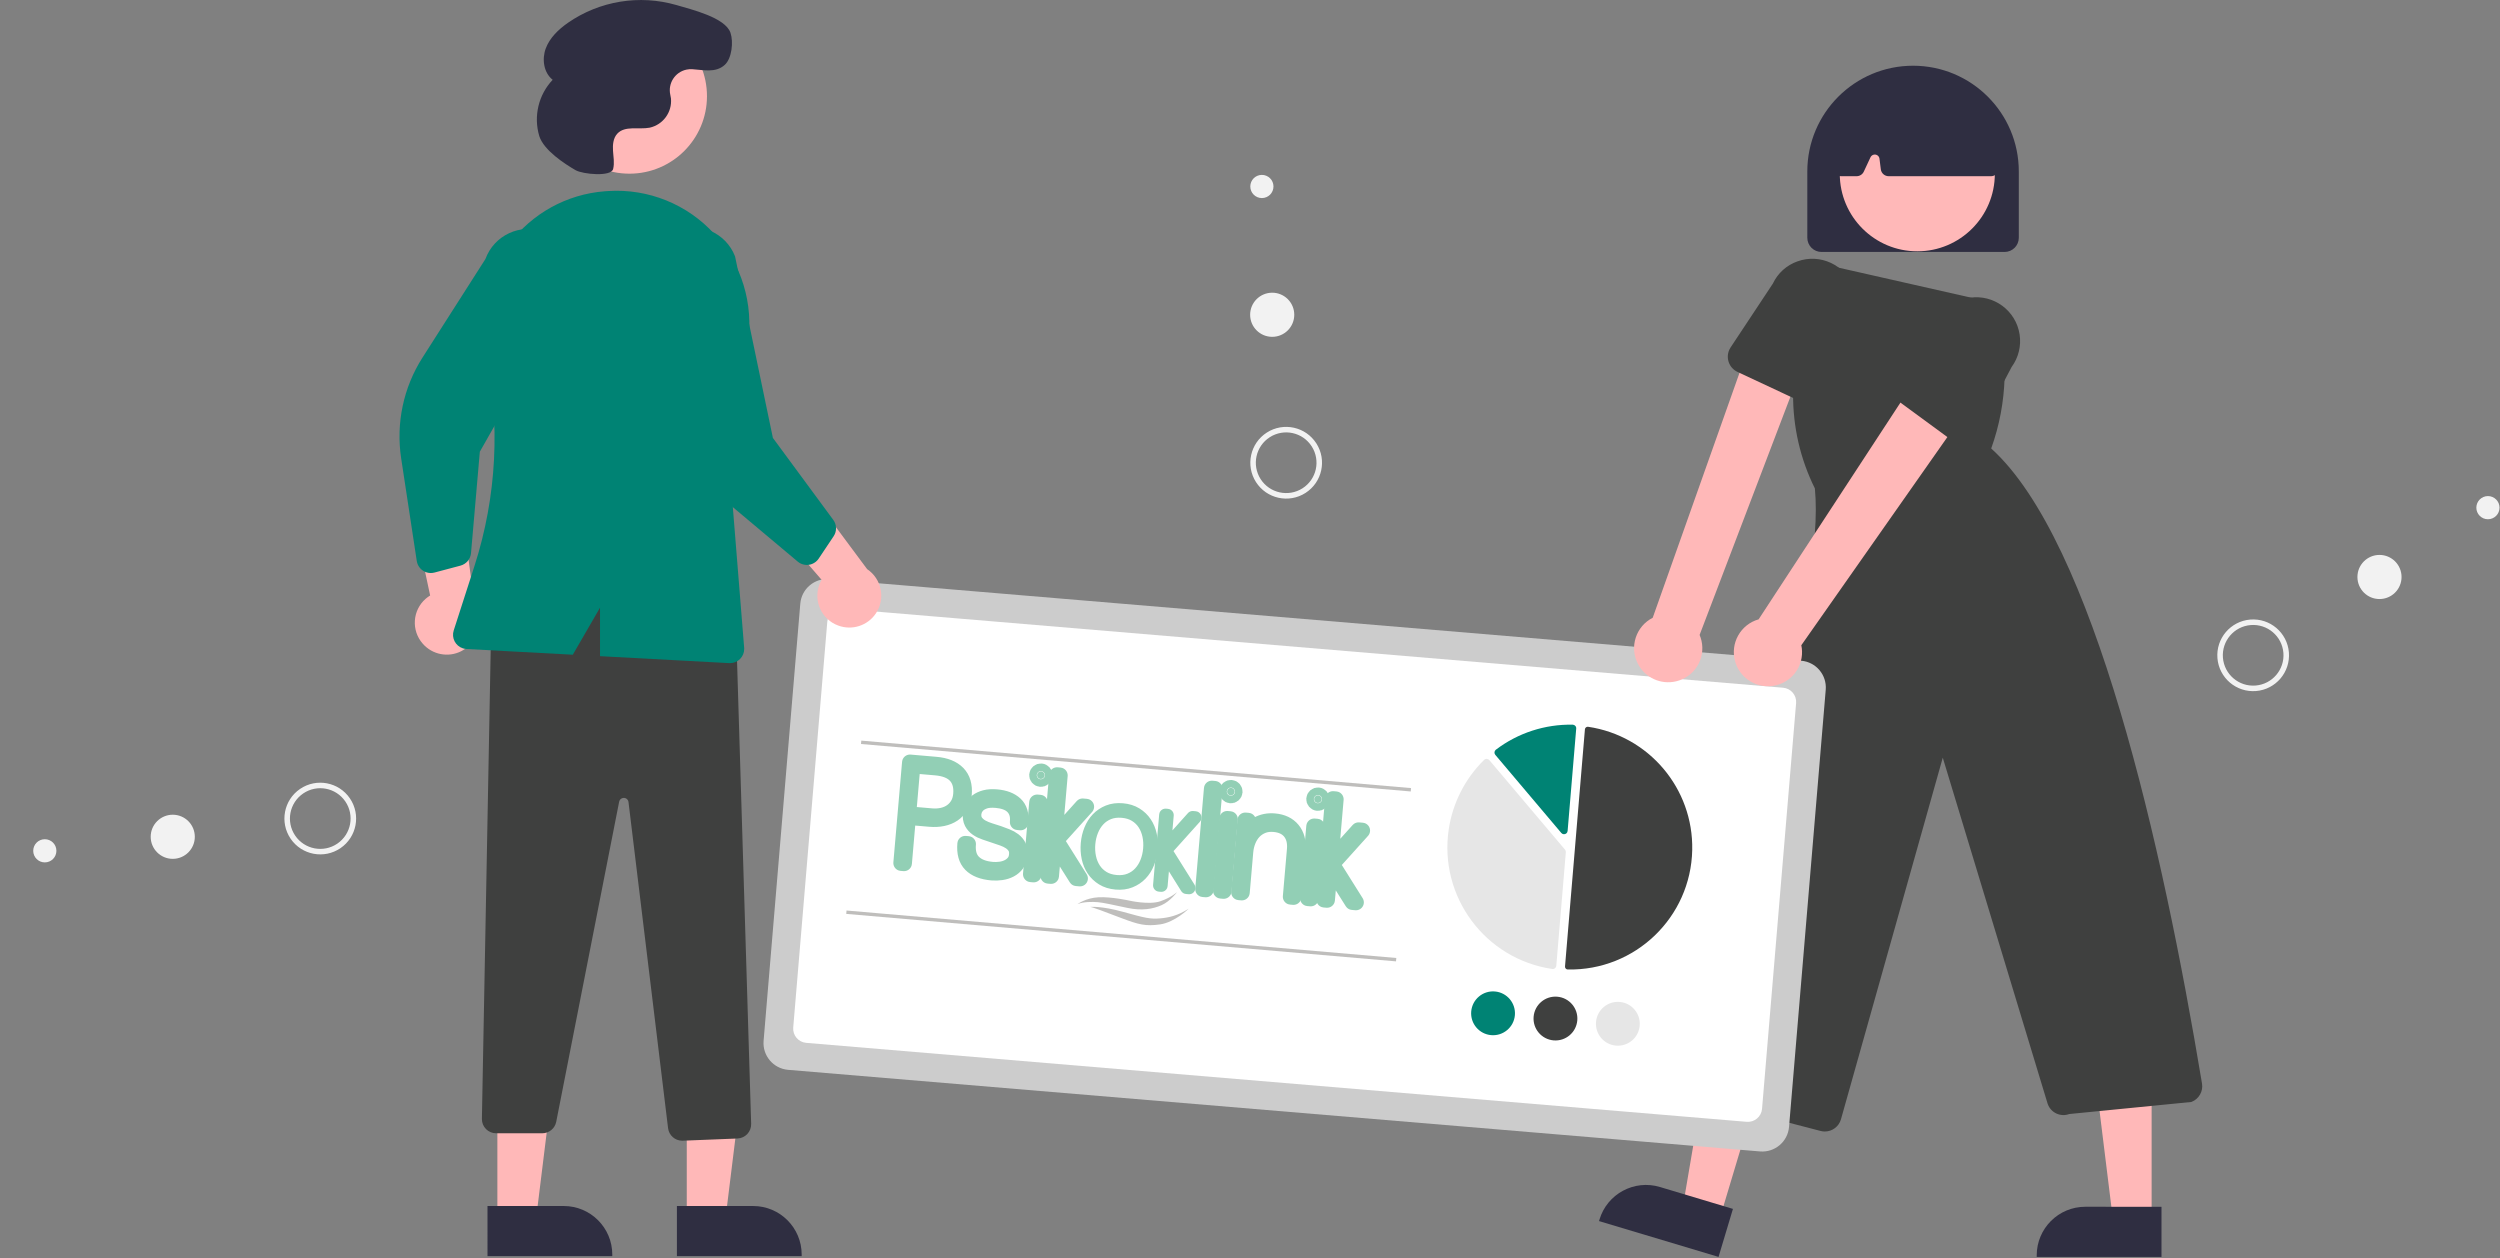 <?xml version="1.0" encoding="utf-8"?>
<!-- Generator: Adobe Illustrator 16.0.3, SVG Export Plug-In . SVG Version: 6.00 Build 0)  -->
<!DOCTYPE svg PUBLIC "-//W3C//DTD SVG 1.1//EN" "http://www.w3.org/Graphics/SVG/1.1/DTD/svg11.dtd">
<svg version="1.1" id="Layer_1" xmlns="http://www.w3.org/2000/svg" xmlns:xlink="http://www.w3.org/1999/xlink" x="0px" y="0px"
	 width="792px" height="398.625px" viewBox="0 0 792 398.625" enable-background="new 0 0 792 398.625" xml:space="preserve">
<rect x="0" y="0" width="792" height="398.625" fill="#808080" stroke="none"/>
<path fill="#2F2E41" d="M635.057,79.821h-58c-2.484-0.002-4.497-2.016-4.5-4.5v-21c0-18.501,14.998-33.5,33.5-33.5
	c18.501,0,33.5,14.999,33.5,33.5v21C639.554,77.806,637.54,79.819,635.057,79.821z"/>
<polygon fill="#FFB8B8" points="544.851,385.91 533.108,382.388 541.102,335.418 558.434,340.615 "/>
<path fill="#2F2E41" d="M544.433,398.191l-37.865-11.354l0.144-0.479c2.44-8.139,11.018-12.759,19.157-10.318l0,0h0.001
	l23.126,6.936L544.433,398.191z"/>
<polygon fill="#FFB8B8" points="681.636,386.307 669.376,386.307 663.544,339.019 681.638,339.02 "/>
<path fill="#2F2E41" d="M684.763,398.191l-39.531-0.002v-0.5c0-8.497,6.889-15.386,15.386-15.386c0.001,0,0.001,0,0.001,0h0.001
	l24.144,0.001V398.191z"/>
<circle fill="#FFB8B8" cx="607.403" cy="55.054" r="24.561"/>
<path fill="#3F403F" d="M578.109,358.462c-0.443,0-0.884-0.056-1.313-0.167l-49.22-12.798c-2.824-0.735-4.519-3.622-3.783-6.446
	c0.046-0.173,0.1-0.343,0.161-0.511c29.841-80.261,54.276-149.493,51-183.796c-4.629-9.322-6.992-19.605-6.898-30.014l0.35-34.681
	c0.038-3.751,3.108-6.761,6.859-6.724c0.483,0.005,0.964,0.061,1.435,0.168l55.066,12.467L632.078,97
	c4.399,14.776,3.957,30.571-1.263,45.078c32.463,29.307,54.229,125.521,66.784,201.199c0.401,2.467-0.973,4.88-3.299,5.795
	l-0.155,0.038l-38.607,3.815c-2.736,1.015-5.776-0.38-6.791-3.116c-0.038-0.101-0.072-0.203-0.104-0.307l-33.172-109.466
	l-32.259,114.576C582.558,356.889,580.478,358.458,578.109,358.462z"/>
<path fill="#2F2E41" d="M630.748,55.821h-32.426c-1.261-0.001-2.323-0.939-2.481-2.19l-0.42-3.358
	c-0.103-0.822-0.852-1.405-1.674-1.302c-0.512,0.064-0.955,0.387-1.174,0.854l-2.125,4.555c-0.413,0.878-1.295,1.44-2.266,1.442
	h-4.926c-1.38,0-2.5-1.118-2.5-2.499c0-0.08,0.004-0.16,0.012-0.24l1.941-20.286c0.085-0.883,0.628-1.656,1.429-2.036
	c14.851-6.933,29.91-6.924,44.761,0.026c0.765,0.36,1.297,1.082,1.414,1.919l2.909,20.26c0.197,1.367-0.751,2.633-2.117,2.83
	C630.987,55.813,630.868,55.822,630.748,55.821z"/>
<path fill="#CCCCCC" d="M557.583,364.776l-307.917-25.851c-4.675-0.397-8.146-4.505-7.759-9.181l11.628-138.513
	c0.397-4.675,4.505-8.146,9.181-7.759l307.917,25.849c4.676,0.398,8.146,4.506,7.76,9.182l-11.628,138.513
	C566.366,361.692,562.259,365.163,557.583,364.776z"/>
<path fill="#FFFFFF" d="M553.354,355.39l-297.952-25.014c-2.475-0.211-4.313-2.385-4.108-4.86l10.792-128.548
	c0.21-2.476,2.385-4.313,4.86-4.108l297.952,25.013c2.476,0.211,4.313,2.385,4.108,4.86l-10.792,128.548
	C558.003,353.757,555.829,355.595,553.354,355.39z"/>
<path fill="#3F403F" d="M496.604,307.133c0.02,0.002,0.039,0.003,0.058,0.003c21.347,0.434,39.003-16.521,39.436-37.867
	c0.395-19.455-13.731-36.171-32.98-39.025c-0.243-0.037-0.49,0.028-0.683,0.183c-0.191,0.15-0.311,0.373-0.33,0.616l-6.308,75.138
	C495.757,306.666,496.118,307.093,496.604,307.133L496.604,307.133z"/>
<path fill="#E6E6E6" d="M471.055,240.413c0.3,0.025,0.577,0.169,0.771,0.398l23.964,28.356c0.195,0.229,0.29,0.526,0.264,0.826
	l-3.018,35.953c-0.025,0.313-0.18,0.6-0.426,0.793c-0.247,0.196-0.563,0.281-0.875,0.234c-21.259-3.152-35.936-22.941-32.783-44.2
	c1.242-8.37,5.178-16.107,11.212-22.04c0.226-0.221,0.533-0.338,0.849-0.324L471.055,240.413z"/>
<path fill="#008374" d="M498.305,229.584c0.288,0.025,0.558,0.158,0.751,0.373c0.211,0.232,0.315,0.541,0.288,0.854l-2.724,32.439
	c-0.053,0.624-0.601,1.087-1.225,1.035c-0.299-0.025-0.576-0.169-0.771-0.398l-20.911-24.744c-0.404-0.479-0.344-1.195,0.136-1.601
	c0.015-0.013,0.029-0.024,0.044-0.036c6.99-5.305,15.566-8.098,24.341-7.926C498.258,229.581,498.281,229.582,498.305,229.584z"/>
<path fill="#008374" d="M479.919,321.597c-0.321,3.821-3.679,6.659-7.5,6.338c-3.822-0.32-6.66-3.679-6.339-7.5
	c0.32-3.821,3.679-6.659,7.5-6.338C477.399,314.422,480.235,317.776,479.919,321.597z"/>
<path fill="#3F403F" d="M499.688,323.256c-0.321,3.822-3.679,6.659-7.501,6.339c-3.821-0.321-6.659-3.679-6.338-7.5
	c0.32-3.821,3.679-6.659,7.5-6.339C497.169,316.081,500.005,319.437,499.688,323.256z"/>
<path fill="#E6E6E6" d="M519.458,324.916c-0.321,3.821-3.679,6.659-7.501,6.338c-3.821-0.32-6.659-3.679-6.338-7.5
	c0.32-3.821,3.679-6.659,7.5-6.338C516.938,317.74,519.774,321.096,519.458,324.916z"/>
<path fill="#FFB8B8" d="M530.991,215.842c5.779-1.342,9.376-7.115,8.033-12.895c-0.143-0.616-0.34-1.219-0.589-1.8l34.621-90.826
	l-17.674-4.352l-31.804,89.742c-5.316,2.707-7.432,9.21-4.725,14.526C521.119,214.686,526.137,217.002,530.991,215.842
	L530.991,215.842z"/>
<path fill="#3F403F" d="M574.719,128.631c-0.778,0-1.548-0.171-2.254-0.501l0,0l-22.033-10.313c-2.66-1.246-3.807-4.412-2.561-7.072
	c0.11-0.236,0.237-0.463,0.381-0.68l13.391-20.223c1.546-3.291,4.347-5.825,7.776-7.035c7.209-2.607,15.166,1.123,17.773,8.332
	c1.251,3.459,1.078,7.274-0.482,10.605l-6.897,23.095C579.139,127.089,577.068,128.631,574.719,128.631L574.719,128.631z"/>
<path fill="#FFB8B8" d="M560.503,217.391c5.93-0.196,10.577-5.162,10.381-11.092c-0.021-0.633-0.098-1.262-0.229-1.881
	l56.196-80.097l-16.794-9l-52.923,80.884c-5.739,1.625-9.075,7.595-7.451,13.334C551.042,214.343,555.516,217.588,560.503,217.391
	L560.503,217.391z"/>
<path fill="#3F403F" d="M621.338,140.414c-1.131,0-2.232-0.361-3.145-1.03l-19.615-14.39c-2.368-1.736-2.88-5.063-1.144-7.431
	c0.154-0.21,0.324-0.409,0.508-0.595l17.057-17.243c2.154-2.93,5.394-4.874,8.993-5.396c7.577-1.16,14.66,4.042,15.82,11.62
	c0.557,3.636-0.353,7.344-2.528,10.311l-11.244,21.318C625.119,139.322,623.31,140.413,621.338,140.414z"/>
<path fill="#FFB8B8" d="M265.569,198.182c-5.221-1.893-7.919-7.66-6.026-12.881c0.202-0.557,0.452-1.094,0.749-1.607l-23.359-27.043
	l18.415-2.397l19.359,26.048c4.638,3.109,5.877,9.39,2.769,14.027C274.873,198.21,269.951,199.803,265.569,198.182L265.569,198.182z
	"/>
<path fill="#FFB8B8" d="M133.905,203.896c-3.662-4.176-3.245-10.529,0.931-14.19c0.445-0.39,0.924-0.741,1.431-1.047l-7.425-34.955
	l17.289,6.779l4.4,32.155c2.564,4.96,0.622,11.06-4.338,13.624C142.042,208.407,136.962,207.43,133.905,203.896z"/>
<polygon fill="#FFB8B8" points="217.569,386.069 229.829,386.068 235.661,338.78 217.567,338.781 "/>
<path fill="#2F2E41" d="M214.441,382.066l24.144-0.001h0.001c8.498-0.001,15.386,6.888,15.386,15.386l0,0v0.5l-39.53,0.002
	L214.441,382.066z"/>
<polygon fill="#FFB8B8" points="157.569,386.069 169.829,386.068 175.661,338.78 157.567,338.781 "/>
<path fill="#2F2E41" d="M154.441,382.066l24.144-0.001h0.001c8.498-0.001,15.386,6.888,15.386,15.386l0,0v0.5l-39.53,0.002
	L154.441,382.066z"/>
<path fill="#3F403F" d="M216.114,361.38c-2.272-0.011-4.184-1.703-4.469-3.957l-12.538-103.331
	c-0.099-0.822-0.846-1.408-1.668-1.309c-0.646,0.077-1.167,0.563-1.292,1.199l-19.935,101.41c-0.418,2.107-2.266,3.628-4.416,3.632
	h-14.634c-2.485,0-4.5-2.015-4.5-4.499c0-0.029,0-0.058,0.001-0.086l2.929-156.203l0.238-0.143
	c21.348-12.711,46.51-13.543,76.926-2.54l0.319,0.115l4.889,160.379c0.068,2.464-1.854,4.527-4.318,4.634l-17.354,0.694
	C216.232,361.379,216.172,361.38,216.114,361.38z"/>
<circle fill="#FFB8B8" cx="199.408" cy="30.461" r="24.561"/>
<path fill="#008374" d="M256.253,178.929c-1.266,0.18-2.548-0.187-3.528-1.008l-25.185-21.134
	c-8.612-7.225-14.306-17.332-16.024-28.441l-5.665-36.602c-2.915-7.457,0.768-15.864,8.225-18.779
	c7.457-2.915,15.864,0.768,18.779,8.224c0.004,0.012,0.009,0.023,0.014,0.035l11.986,57.511l19.132,25.968
	c1.12,1.527,1.167,3.592,0.119,5.169l-4.746,7.102c-0.509,0.761-1.238,1.349-2.09,1.686
	C256.941,178.79,256.601,178.88,256.253,178.929z"/>
<path fill="#008374" d="M134.013,180.797c-1.069-0.701-1.79-1.824-1.982-3.087l-4.941-32.504
	c-1.69-11.113,0.713-22.462,6.764-31.936l19.931-31.217c2.744-7.521,11.065-11.394,18.587-8.65
	c7.521,2.744,11.394,11.066,8.65,18.587c-0.002,0.006-0.004,0.012-0.007,0.018l-29.001,51.089l-2.796,32.133
	c-0.168,1.887-1.497,3.468-3.327,3.959l-8.254,2.195c-0.885,0.235-1.821,0.195-2.683-0.116
	C134.623,181.147,134.307,180.99,134.013,180.797z"/>
<path fill="#008374" d="M226.272,74.078c-8.545-9.371-20.88-14.358-33.537-13.56c-0.411,0.025-0.819,0.054-1.227,0.086h0
	c-11.981,0.947-22.972,7.014-30.16,16.646c-7.307,9.768-10.049,22.21-7.525,34.145c4.763,22.544,3.557,45.941-3.497,67.876
	l-6.589,20.459c-0.762,2.365,0.537,4.9,2.902,5.662c0.37,0.119,0.753,0.189,1.14,0.21l33.685,1.812l8.62-14.89v15.353l40.941,2.201
	c0.082,0.005,0.163,0.007,0.243,0.007c2.485-0.001,4.5-2.017,4.499-4.501c0-0.121-0.005-0.24-0.015-0.36l-4.627-57.382l5.804-38.973
	C238.833,96.257,234.914,83.461,226.272,74.078z"/>
<path fill="#2F2E41" d="M182.338,53.908c2.274,1.308,11.262,2.176,11.902-0.368l0.014-0.056c0.445-1.864,0.075-3.811-0.053-5.723
	c-0.128-1.912,0.06-4.013,1.362-5.419c2.428-2.621,6.748-1.231,10.259-1.894c4.254-0.95,7.141-4.913,6.74-9.253
	c-0.05-0.397-0.128-0.795-0.216-1.193c-0.785-3.601,1.498-7.156,5.099-7.94c0.6-0.131,1.215-0.178,1.828-0.141
	c3.548,0.203,7.378,1.278,10.313-1.351c2.27-2.032,2.824-7.322,1.827-10.201C229.737,5.53,219,2.997,214.312,1.604
	c-11.743-3.393-24.388-1.318-34.431,5.649c-2.961,2.087-5.727,4.71-6.989,8.106s-0.653,7.68,2.193,9.922
	c-4.49,4.754-6.107,11.539-4.246,17.807C172.245,47.618,178.953,51.96,182.338,53.908z"/>
<path fill="#F2F2F2" d="M714.713,218.92L714.713,218.92c-6.252,0.504-11.729-4.156-12.232-10.409s4.156-11.729,10.409-12.233
	c6.252-0.503,11.729,4.157,12.232,10.41C725.626,212.939,720.966,218.416,714.713,218.92z M714.573,217.178L714.573,217.178
	c5.29-0.426,9.233-5.061,8.808-10.351c-0.427-5.29-5.061-9.234-10.352-8.808c-5.29,0.426-9.233,5.061-8.808,10.352
	C704.648,213.661,709.282,217.604,714.573,217.178L714.573,217.178z"/>
<circle fill="#F2F2F2" cx="753.822" cy="182.788" r="6.989"/>
<circle fill="#F2F2F2" cx="788.178" cy="160.829" r="3.671"/>
<path fill="#F2F2F2" d="M401.342,137.027c5.285-3.378,12.309-1.831,15.686,3.455c3.378,5.285,1.832,12.309-3.454,15.686
	c-5.286,3.378-12.309,1.831-15.687-3.454c0,0,0,0,0,0l0,0C394.517,147.426,396.062,140.409,401.342,137.027z M412.633,154.695
	c4.473-2.858,5.781-8.801,2.923-13.273c-2.858-4.473-8.801-5.781-13.273-2.923c-4.472,2.858-5.78,8.801-2.923,13.273l0,0l0,0
	C402.221,156.239,408.158,157.547,412.633,154.695L412.633,154.695z"/>
<circle fill="#F2F2F2" cx="403.035" cy="99.718" r="6.99"/>
<circle fill="#F2F2F2" cx="399.765" cy="59.076" r="3.671"/>
<path fill="#F2F2F2" d="M92.07,265.707c-3.529-5.186-2.186-12.251,3-15.779c5.186-3.529,12.25-2.188,15.78,2.999
	c3.529,5.186,2.186,12.251-3,15.779l0,0C102.663,272.229,95.604,270.887,92.07,265.707z M109.405,253.91
	c-2.986-4.389-8.964-5.525-13.352-2.539c-4.388,2.986-5.524,8.965-2.538,13.353c2.986,4.388,8.964,5.524,13.352,2.538l0,0l0,0
	C111.25,264.271,112.385,258.299,109.405,253.91L109.405,253.91z"/>
<circle fill="#F2F2F2" cx="54.728" cy="265.093" r="6.989"/>
<circle fill="#F2F2F2" cx="14.197" cy="269.537" r="3.671"/>
<g>
	
		<rect x="272.418" y="241.996" transform="matrix(-0.996 -0.086 0.086 -0.996 697.446 515.196)" fill="#BFBEBC" width="174.864" height="1.078"/>
	
		<rect x="267.76" y="295.803" transform="matrix(-0.996 -0.086 0.086 -0.996 683.507 622.209)" fill="#BFBEBC" width="174.865" height="1.077"/>
	<g>
		<g>
			<g>
				
					<path fill="#92CFB5" stroke="#92CFB5" stroke-width="5" stroke-linecap="round" stroke-linejoin="round" stroke-miterlimit="10" d="
					M305.357,251.715c-0.12,1.386-0.478,2.596-1.072,3.627c-0.595,1.036-1.365,1.876-2.314,2.522
					c-0.948,0.646-2.057,1.098-3.328,1.362c-1.271,0.262-2.629,0.328-4.075,0.202l-6.904-0.597l-1.267,14.646l-0.885-0.075
					l2.758-31.861l8.231,0.713c3.04,0.264,5.336,1.19,6.893,2.78C304.951,246.625,305.605,248.852,305.357,251.715z
					 M304.473,251.637c0.217-2.507-0.341-4.486-1.67-5.94c-1.331-1.452-3.457-2.306-6.378-2.558l-7.345-0.635l-1.336,15.443
					l7.346,0.636c1.238,0.106,2.404,0.035,3.496-0.211c1.091-0.247,2.056-0.668,2.896-1.265c0.839-0.596,1.521-1.346,2.045-2.254
					C304.05,253.948,304.366,252.877,304.473,251.637z"/>
			</g>
			<g>
				
					<path fill="#92CFB5" stroke="#92CFB5" stroke-width="5" stroke-linecap="round" stroke-linejoin="round" stroke-miterlimit="10" d="
					M323.053,270.811c-0.099,1.15-0.427,2.102-0.982,2.857c-0.555,0.755-1.246,1.348-2.071,1.782
					c-0.827,0.435-1.743,0.728-2.751,0.876c-1.009,0.151-2,0.184-2.974,0.101c-3.009-0.261-5.238-1.129-6.684-2.607
					c-1.449-1.477-2.049-3.647-1.801-6.508l0.886,0.076c-0.219,2.537,0.341,4.474,1.681,5.807c1.341,1.335,3.34,2.116,5.995,2.348
					c0.826,0.07,1.682,0.049,2.569-0.067c0.886-0.116,1.702-0.358,2.448-0.726c0.745-0.367,1.375-0.868,1.891-1.507
					s0.816-1.445,0.9-2.42c0.086-1-0.072-1.834-0.475-2.494c-0.405-0.659-0.95-1.218-1.639-1.678
					c-0.688-0.461-1.494-0.85-2.417-1.169c-0.924-0.316-1.861-0.635-2.815-0.957c-0.923-0.317-1.84-0.628-2.75-0.929
					c-0.911-0.303-1.723-0.698-2.438-1.191c-0.715-0.492-1.271-1.115-1.667-1.861c-0.396-0.747-0.541-1.728-0.436-2.935
					c0.054-0.622,0.242-1.258,0.567-1.914c0.323-0.654,0.819-1.236,1.488-1.743c0.667-0.506,1.505-0.896,2.508-1.165
					s2.214-0.344,3.63-0.221c2.537,0.218,4.493,0.97,5.869,2.246c1.375,1.278,1.954,3.188,1.734,5.723l-0.885-0.076
					c0.099-1.151,0.006-2.139-0.279-2.966c-0.285-0.827-0.729-1.527-1.333-2.101c-0.604-0.57-1.348-1.015-2.226-1.329
					c-0.879-0.313-1.865-0.517-2.956-0.612c-1.594-0.137-2.867-0.031-3.817,0.316c-0.953,0.35-1.673,0.784-2.165,1.307
					c-0.49,0.522-0.818,1.037-0.981,1.543c-0.162,0.507-0.252,0.862-0.27,1.069c-0.097,1.122,0.105,2.028,0.61,2.725
					c0.503,0.698,1.154,1.271,1.947,1.71c0.794,0.441,1.67,0.805,2.625,1.096s1.851,0.577,2.689,0.856
					c0.864,0.313,1.721,0.634,2.569,0.959c0.848,0.327,1.6,0.74,2.257,1.241c0.654,0.504,1.166,1.114,1.535,1.829
					C323.009,268.815,323.147,269.719,323.053,270.811z"/>
			</g>
			<g>
				
					<path fill="#92CFB5" stroke="#92CFB5" stroke-width="5" stroke-linecap="round" stroke-linejoin="round" stroke-miterlimit="10" d="
					M330.941,245.681c-0.028,0.325-0.17,0.596-0.426,0.811c-0.258,0.217-0.547,0.308-0.872,0.279
					c-0.325-0.028-0.594-0.17-0.81-0.426c-0.216-0.257-0.309-0.547-0.281-0.871s0.169-0.594,0.426-0.811
					c0.256-0.215,0.547-0.31,0.872-0.282c0.325,0.028,0.594,0.173,0.811,0.429C330.876,245.064,330.97,245.354,330.941,245.681z
					 M326.585,276.956l1.968-22.743l0.886,0.075l-1.968,22.745L326.585,276.956z"/>
			</g>
			<g>
				
					<path fill="#92CFB5" stroke="#92CFB5" stroke-width="5" stroke-linecap="round" stroke-linejoin="round" stroke-miterlimit="10" d="
					M341.039,278.209l-7.134-11.317l-0.919,10.619l-0.884-0.076l2.757-31.86l0.885,0.076l-1.708,19.736l8.929-9.928l1.151,0.1
					l-9.569,10.631l7.601,12.114L341.039,278.209L341.039,278.209z"/>
			</g>
			<g>
				
					<path fill="#92CFB5" stroke="#92CFB5" stroke-width="4" stroke-linecap="round" stroke-linejoin="round" stroke-miterlimit="10" d="
					M364.759,269.025c-0.134,1.549-0.479,3.013-1.035,4.39c-0.556,1.378-1.307,2.562-2.257,3.549
					c-0.948,0.99-2.086,1.75-3.411,2.279c-1.324,0.53-2.824,0.725-4.496,0.579c-1.674-0.145-3.118-0.594-4.332-1.343
					c-1.214-0.75-2.205-1.692-2.97-2.832c-0.764-1.137-1.303-2.431-1.614-3.884c-0.311-1.452-0.4-2.953-0.265-4.503
					c0.133-1.545,0.478-3.009,1.034-4.387c0.557-1.376,1.31-2.561,2.258-3.551c0.949-0.989,2.086-1.748,3.412-2.278
					c1.324-0.529,2.823-0.723,4.498-0.578c1.672,0.144,3.116,0.593,4.33,1.342s2.205,1.694,2.968,2.831
					c0.767,1.14,1.303,2.435,1.614,3.885C364.806,265.978,364.894,267.479,364.759,269.025z M364.141,268.972
					c0.127-1.466,0.047-2.881-0.24-4.248c-0.288-1.365-0.785-2.597-1.493-3.688c-0.706-1.091-1.632-1.985-2.777-2.69
					c-1.146-0.701-2.514-1.122-4.105-1.259c-1.591-0.138-3.01,0.04-4.259,0.536c-1.249,0.495-2.317,1.22-3.2,2.173
					c-0.884,0.951-1.584,2.079-2.102,3.375c-0.519,1.298-0.841,2.678-0.968,4.145c-0.126,1.465-0.046,2.884,0.241,4.25
					c0.288,1.366,0.785,2.594,1.492,3.687c0.706,1.091,1.633,1.987,2.779,2.69c1.146,0.702,2.513,1.122,4.104,1.26
					c1.591,0.139,3.01-0.042,4.26-0.538c1.249-0.494,2.316-1.217,3.199-2.173c0.884-0.951,1.586-2.076,2.103-3.374
					C363.692,271.82,364.013,270.438,364.141,268.972z"/>
			</g>
			<g>
				
					<path fill="#92CFB5" stroke="#92CFB5" stroke-width="4" stroke-linecap="round" stroke-linejoin="round" stroke-miterlimit="10" d="
					M375.902,281.227l-7.072-11.317l-0.92,10.626l-0.62-0.055l1.931-22.303l0.619,0.054l-0.919,10.623l8.912-9.932l0.806,0.069
					l-9.36,10.425l7.431,11.879L375.902,281.227L375.902,281.227z"/>
			</g>
			<g>
				
					<path fill="#92CFB5" stroke="#92CFB5" stroke-width="5" stroke-linecap="round" stroke-linejoin="round" stroke-miterlimit="10" d="
					M381.151,281.68l2.758-31.859l0.885,0.077l-2.758,31.859L381.151,281.68z"/>
			</g>
			<g>
				
					<path fill="#92CFB5" stroke="#92CFB5" stroke-width="5" stroke-linecap="round" stroke-linejoin="round" stroke-miterlimit="10" d="
					M391.14,250.89c-0.029,0.327-0.171,0.596-0.427,0.811c-0.257,0.217-0.548,0.31-0.872,0.282
					c-0.323-0.029-0.594-0.171-0.809-0.427c-0.217-0.257-0.311-0.548-0.283-0.871c0.028-0.325,0.172-0.593,0.429-0.811
					c0.255-0.216,0.545-0.309,0.87-0.281c0.324,0.028,0.595,0.17,0.81,0.426C391.074,250.275,391.168,250.566,391.14,250.89z
					 M386.783,282.167l1.969-22.744l0.884,0.077l-1.968,22.745L386.783,282.167z"/>
			</g>
			<g>
				
					<path fill="#92CFB5" stroke="#92CFB5" stroke-width="5" stroke-linecap="round" stroke-linejoin="round" stroke-miterlimit="10" d="
					M418.716,253.277c-0.028,0.324-0.17,0.595-0.426,0.811c-0.257,0.215-0.547,0.31-0.871,0.28c-0.327-0.028-0.595-0.17-0.812-0.426
					c-0.216-0.256-0.309-0.547-0.28-0.873c0.027-0.323,0.169-0.594,0.425-0.809c0.257-0.217,0.547-0.31,0.873-0.281
					c0.325,0.027,0.594,0.171,0.81,0.428C418.649,252.662,418.743,252.953,418.716,253.277z M414.359,284.555l1.969-22.746
					l0.886,0.076l-1.969,22.746L414.359,284.555z"/>
			</g>
			<g>
				
					<path fill="#92CFB5" stroke="#92CFB5" stroke-width="5" stroke-linecap="round" stroke-linejoin="round" stroke-miterlimit="10" d="
					M428.463,285.774l-7.136-11.317l-0.92,10.621l-0.885-0.077l2.757-31.86l0.885,0.077l-1.706,19.734l8.928-9.926l1.151,0.1
					l-9.57,10.629l7.6,12.115L428.463,285.774L428.463,285.774z"/>
			</g>
			<g>
				
					<path fill="#92CFB5" stroke="#92CFB5" stroke-width="5" stroke-linecap="round" stroke-linejoin="round" stroke-miterlimit="10" d="
					M408.904,284.082l1.296-14.957c0.198-2.302-0.271-4.17-1.407-5.605c-1.143-1.436-2.861-2.253-5.163-2.454
					c-1.356-0.115-2.573,0.04-3.649,0.467c-1.077,0.427-2.001,1.045-2.77,1.853c-0.769,0.813-1.379,1.778-1.833,2.896
					c-0.454,1.12-0.737,2.315-0.845,3.582l-1.115,12.879l-0.886-0.077l1.968-22.745l0.887,0.077l-0.487,5.618
					c0.675-1.962,1.812-3.402,3.404-4.32c1.597-0.915,3.397-1.288,5.402-1.114c2.509,0.217,4.421,1.127,5.739,2.727
					c1.317,1.601,1.867,3.653,1.649,6.159l-1.305,15.091l-0.886-0.077V284.082L408.904,284.082z"/>
			</g>
		</g>
	</g>
	<path fill="#BFBEBC" d="M341.331,286.442c0,0,2.616-1.978,6.678-2.185c4.061-0.205,9.618,1.027,9.618,1.027
		s6.373,1.484,9.979,0.234c3.583-1.241,5.307-2.91,5.307-2.91s-2.211,2.959-4.929,4.153c-2.718,1.194-6.166,1.862-10.896,0.848
		c-4.731-1.013-7.676-1.658-9.31-1.798C346.143,285.671,343.24,285.639,341.331,286.442z"/>
	<path fill="#BFBEBC" d="M345.359,287.316c0,0,3.476-0.389,10.475,1.572c7.001,1.958,8.617,2.32,11.691,2.056
		c2.62-0.227,5.573-0.824,9.045-3.063c0,0-4.344,4.287-9.02,4.963c-4.573,0.663-6.843,0.073-12.267-1.987
		C349.859,288.797,346,287.323,345.359,287.316z"/>
</g>
</svg>
